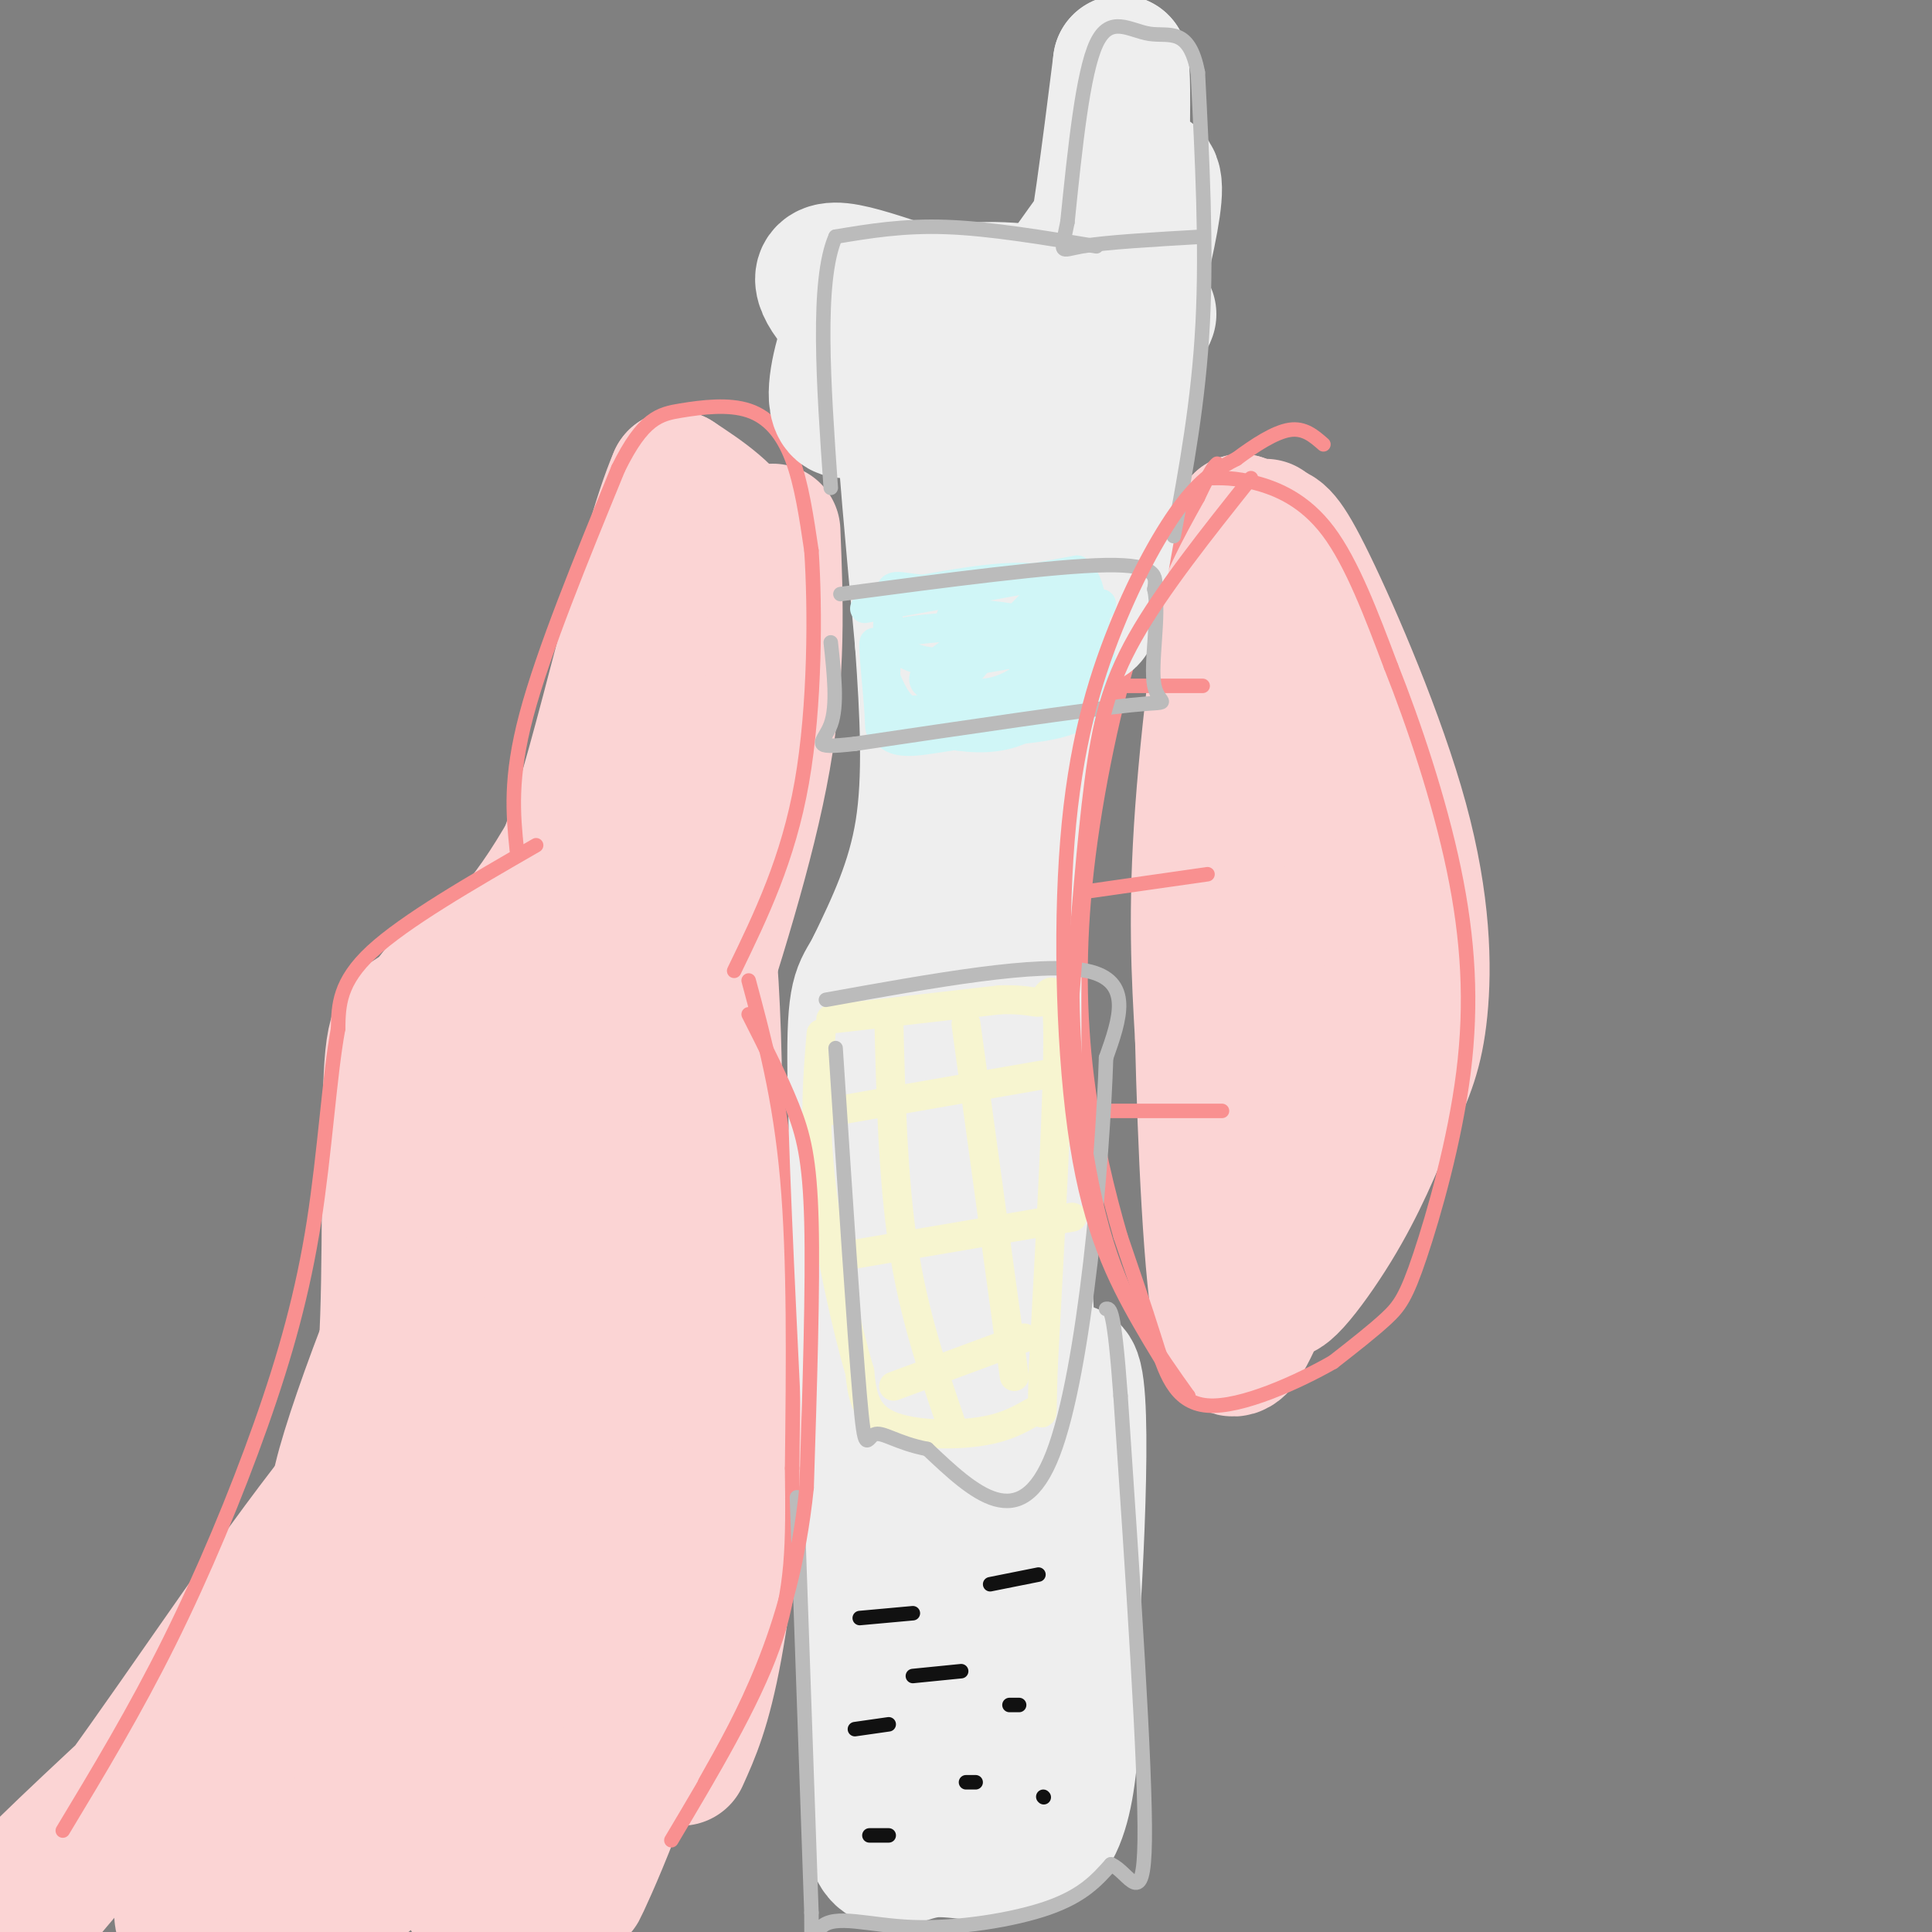 <svg viewBox='0 0 400 400' version='1.1' xmlns='http://www.w3.org/2000/svg' xmlns:xlink='http://www.w3.org/1999/xlink'><rect x="0" y="0" width="400" height="400" fill="#808080" stroke="none"/><g fill='none' stroke='#FBD4D4' stroke-width='28' stroke-linecap='round' stroke-linejoin='round'><path d='M139,108c3.167,5.750 6.333,11.500 7,21c0.667,9.500 -1.167,22.750 -3,36'/><path d='M143,165c-1.000,8.311 -2.000,11.089 -6,18c-4.000,6.911 -11.000,17.956 -18,29'/><path d='M141,129c-9.667,20.917 -19.333,41.833 -28,55c-8.667,13.167 -16.333,18.583 -24,24'/><path d='M89,208c-5.536,4.048 -7.375,2.167 -8,15c-0.625,12.833 -0.036,40.381 -1,56c-0.964,15.619 -3.482,19.310 -6,23'/><path d='M74,302c-4.622,13.356 -13.178,35.244 -20,47c-6.822,11.756 -11.911,13.378 -17,15'/><path d='M37,364c0.263,1.101 9.421,-3.647 22,-19c12.579,-15.353 28.578,-41.311 38,-58c9.422,-16.689 12.268,-24.109 17,-40c4.732,-15.891 11.352,-40.255 9,-40c-2.352,0.255 -13.676,25.127 -25,50'/><path d='M98,257c-4.753,11.103 -4.137,13.862 -10,26c-5.863,12.138 -18.205,33.655 -18,27c0.205,-6.655 12.955,-41.482 24,-64c11.045,-22.518 20.383,-32.726 26,-41c5.617,-8.274 7.512,-14.612 2,7c-5.512,21.612 -18.432,71.175 -23,88c-4.568,16.825 -0.784,0.913 3,-15'/><path d='M102,285c9.267,-35.622 30.933,-117.178 38,-127c7.067,-9.822 -0.467,52.089 -8,114'/><path d='M132,272c-2.306,30.051 -4.072,48.179 -2,24c2.072,-24.179 7.981,-90.663 12,-107c4.019,-16.337 6.148,17.475 6,48c-0.148,30.525 -2.574,57.762 -5,85'/><path d='M143,322c-1.177,21.321 -1.620,32.122 -1,7c0.620,-25.122 2.305,-86.168 1,-87c-1.305,-0.832 -5.598,58.551 -9,86c-3.402,27.449 -5.912,22.966 -8,25c-2.088,2.034 -3.755,10.586 -7,8c-3.245,-2.586 -8.070,-16.310 -10,-28c-1.930,-11.690 -0.965,-21.345 0,-31'/><path d='M109,302c2.008,-13.476 7.028,-31.665 10,-39c2.972,-7.335 3.895,-3.815 3,6c-0.895,9.815 -3.607,25.924 -8,41c-4.393,15.076 -10.467,29.120 -14,37c-3.533,7.880 -4.524,9.597 -6,7c-1.476,-2.597 -3.436,-9.507 4,-28c7.436,-18.493 24.267,-48.569 18,-43c-6.267,5.569 -35.634,46.785 -65,88'/><path d='M51,371c-10.545,15.173 -4.409,9.105 -2,4c2.409,-5.105 1.091,-9.248 0,-12c-1.091,-2.752 -1.956,-4.112 7,-19c8.956,-14.888 27.734,-43.304 31,-51c3.266,-7.696 -8.980,5.329 -25,27c-16.020,21.671 -35.813,51.988 -49,68c-13.187,16.012 -19.768,17.718 -16,12c3.768,-5.718 17.884,-18.859 32,-32'/><path d='M29,368c19.062,-19.855 50.718,-53.492 65,-68c14.282,-14.508 11.191,-9.887 -4,13c-15.191,22.887 -42.482,64.039 -50,78c-7.518,13.961 4.737,0.732 14,-7c9.263,-7.732 15.532,-9.966 26,-22c10.468,-12.034 25.134,-33.867 28,-38c2.866,-4.133 -6.067,9.433 -15,23'/><path d='M93,347c-10.880,15.328 -30.581,42.149 -32,49c-1.419,6.851 15.444,-6.267 29,-20c13.556,-13.733 23.803,-28.082 22,-22c-1.803,6.082 -15.658,32.595 -15,38c0.658,5.405 15.829,-10.297 31,-26'/><path d='M128,366c2.024,3.643 -8.417,25.750 -8,25c0.417,-0.750 11.690,-24.357 18,-52c6.310,-27.643 7.655,-59.321 9,-91'/><path d='M147,248c0.987,-17.250 -1.045,-14.876 0,-9c1.045,5.876 5.167,15.256 7,24c1.833,8.744 1.378,16.854 0,31c-1.378,14.146 -3.679,34.327 -6,47c-2.321,12.673 -4.660,17.836 -7,23'/><path d='M262,109c2.356,9.222 4.711,18.444 6,29c1.289,10.556 1.511,22.444 0,38c-1.511,15.556 -4.756,34.778 -8,54'/><path d='M260,230c-3.500,19.202 -8.250,40.208 -7,30c1.250,-10.208 8.500,-51.631 11,-76c2.500,-24.369 0.250,-31.685 -2,-39'/><path d='M262,145c-2.010,-12.727 -6.036,-25.046 -5,-26c1.036,-0.954 7.133,9.456 11,17c3.867,7.544 5.503,12.224 8,23c2.497,10.776 5.856,27.650 7,39c1.144,11.350 0.072,17.175 -1,23'/><path d='M282,221c-4.512,13.869 -15.292,37.042 -17,44c-1.708,6.958 5.655,-2.298 11,-11c5.345,-8.702 8.673,-16.851 12,-25'/><path d='M288,229c3.179,-6.781 5.125,-11.234 6,-20c0.875,-8.766 0.678,-21.844 -4,-39c-4.678,-17.156 -13.836,-38.388 -19,-49c-5.164,-10.612 -6.332,-10.603 -8,-11c-1.668,-0.397 -3.834,-1.198 -6,-2'/><path d='M257,108c-2.711,10.933 -6.489,39.267 -8,60c-1.511,20.733 -0.756,33.867 0,47'/><path d='M249,215c0.500,21.036 1.750,50.125 4,60c2.250,9.875 5.500,0.536 9,-7c3.500,-7.536 7.250,-13.268 11,-19'/><path d='M273,249c4.511,-8.644 10.289,-20.756 13,-29c2.711,-8.244 2.356,-12.622 2,-17'/><path d='M157,133c-0.083,-7.667 -0.167,-15.333 -3,-21c-2.833,-5.667 -8.417,-9.333 -14,-13'/><path d='M140,99c-6.356,14.600 -15.244,57.600 -23,79c-7.756,21.400 -14.378,21.200 -21,21'/><path d='M96,199c-5.207,5.657 -7.726,9.300 -10,13c-2.274,3.700 -4.305,7.458 -5,16c-0.695,8.542 -0.056,21.869 2,32c2.056,10.131 5.528,17.065 9,24'/><path d='M160,110c0.583,14.500 1.167,29.000 -2,47c-3.167,18.000 -10.083,39.500 -17,61'/></g>
<g fill='none' stroke='#F99090' stroke-width='3' stroke-linecap='round' stroke-linejoin='round'><path d='M107,176c-0.750,-7.417 -1.500,-14.833 2,-28c3.500,-13.167 11.250,-32.083 19,-51'/><path d='M128,97c5.166,-10.509 8.581,-11.281 13,-12c4.419,-0.719 9.844,-1.386 14,0c4.156,1.386 7.045,4.825 9,10c1.955,5.175 2.978,12.088 4,19'/><path d='M168,114c0.800,11.889 0.800,32.111 -2,48c-2.800,15.889 -8.400,27.444 -14,39'/><path d='M111,175c-13.583,7.833 -27.167,15.667 -34,22c-6.833,6.333 -6.917,11.167 -7,16'/><path d='M70,213c-1.781,9.582 -2.735,25.537 -5,40c-2.265,14.463 -5.841,27.432 -11,42c-5.159,14.568 -11.903,30.734 -19,45c-7.097,14.266 -14.549,26.633 -22,39'/><path d='M155,203c3.250,12.083 6.500,24.167 8,41c1.500,16.833 1.250,38.417 1,60'/><path d='M164,304c0.200,15.778 0.200,25.222 -4,37c-4.200,11.778 -12.600,25.889 -21,40'/><path d='M250,99c2.844,-0.067 5.689,-0.133 10,1c4.311,1.133 10.089,3.467 15,10c4.911,6.533 8.956,17.267 13,28'/><path d='M288,138c4.709,11.865 9.980,27.527 13,42c3.020,14.473 3.789,27.756 2,42c-1.789,14.244 -6.135,29.450 -9,38c-2.865,8.550 -4.247,10.443 -7,13c-2.753,2.557 -6.876,5.779 -11,9'/><path d='M276,282c-7.012,4.012 -19.042,9.542 -26,9c-6.958,-0.542 -8.845,-7.155 -11,-14c-2.155,-6.845 -4.577,-13.923 -7,-21'/><path d='M232,256c-2.550,-8.789 -5.426,-20.263 -7,-33c-1.574,-12.737 -1.847,-26.737 0,-43c1.847,-16.263 5.813,-34.789 10,-48c4.187,-13.211 8.593,-21.105 13,-29'/><path d='M248,103c2.833,-6.000 3.417,-6.500 4,-7'/><path d='M231,142c0.000,0.000 18.000,0.000 18,0'/><path d='M222,185c0.000,0.000 28.000,-4.000 28,-4'/><path d='M229,230c0.000,0.000 24.000,0.000 24,0'/></g>
<g fill='none' stroke='#EEEEEE' stroke-width='28' stroke-linecap='round' stroke-linejoin='round'><path d='M184,65c5.667,-2.333 11.333,-4.667 19,-5c7.667,-0.333 17.333,1.333 27,3'/><path d='M230,63c7.238,1.262 11.833,2.917 3,2c-8.833,-0.917 -31.095,-4.405 -42,-5c-10.905,-0.595 -10.452,1.702 -10,4'/><path d='M181,64c-2.679,1.452 -4.375,3.083 -6,8c-1.625,4.917 -3.179,13.119 0,13c3.179,-0.119 11.089,-8.560 19,-17'/><path d='M194,68c3.548,-6.036 2.917,-12.625 3,-1c0.083,11.625 0.881,41.464 0,47c-0.881,5.536 -3.440,-13.232 -6,-32'/><path d='M191,82c-1.214,-5.060 -1.250,-1.708 -2,-2c-0.750,-0.292 -2.214,-4.226 -2,4c0.214,8.226 2.107,28.613 4,49'/><path d='M191,133c1.067,15.044 1.733,28.156 0,39c-1.733,10.844 -5.867,19.422 -10,28'/><path d='M181,200c-2.578,5.200 -4.022,4.200 -4,19c0.022,14.800 1.511,45.400 3,76'/><path d='M180,295c0.500,26.167 0.250,53.583 0,81'/><path d='M180,376c1.571,13.762 5.500,7.667 13,7c7.500,-0.667 18.571,4.095 24,-3c5.429,-7.095 5.214,-26.048 5,-45'/><path d='M222,335c1.500,-23.726 2.750,-60.542 -2,-49c-4.750,11.542 -15.500,71.440 -21,87c-5.500,15.560 -5.750,-13.220 -6,-42'/><path d='M193,331c-1.965,-24.705 -3.877,-65.467 -4,-93c-0.123,-27.533 1.544,-41.836 3,-48c1.456,-6.164 2.702,-4.190 5,15c2.298,19.190 5.649,55.595 9,92'/><path d='M206,297c1.844,-2.311 1.956,-54.089 3,-62c1.044,-7.911 3.022,28.044 5,64'/><path d='M214,299c-2.467,-6.889 -11.133,-56.111 -14,-89c-2.867,-32.889 0.067,-49.444 3,-66'/><path d='M203,144c3.356,-30.044 10.244,-72.156 12,-66c1.756,6.156 -1.622,60.578 -5,115'/><path d='M210,193c-0.500,36.333 0.750,69.667 2,103'/><path d='M212,296c-1.297,12.098 -5.541,-9.156 -8,-22c-2.459,-12.844 -3.133,-17.278 -4,-31c-0.867,-13.722 -1.926,-36.733 0,-60c1.926,-23.267 6.836,-46.791 11,-62c4.164,-15.209 7.582,-22.105 11,-29'/><path d='M222,92c4.821,-12.321 11.375,-28.625 12,-21c0.625,7.625 -4.679,39.179 -7,51c-2.321,11.821 -1.661,3.911 -1,-4'/><path d='M226,118c-0.857,-2.857 -2.500,-8.000 1,-25c3.500,-17.000 12.143,-45.857 12,-54c-0.143,-8.143 -9.071,4.429 -18,17'/><path d='M221,56c-4.271,5.332 -5.949,10.161 -15,9c-9.051,-1.161 -25.475,-8.313 -32,-9c-6.525,-0.687 -3.150,5.089 1,9c4.150,3.911 9.075,5.955 14,8'/><path d='M189,73c7.250,0.595 18.375,-1.917 25,-3c6.625,-1.083 8.750,-0.738 11,-10c2.250,-9.262 4.625,-28.131 7,-47'/><path d='M232,13c1.000,1.833 0.000,29.917 -1,58'/></g>
<g fill='none' stroke='#D0F6F7' stroke-width='6' stroke-linecap='round' stroke-linejoin='round'><path d='M179,126c0.000,0.000 44.000,-8.000 44,-8'/><path d='M223,118c6.578,5.333 1.022,22.667 -7,30c-8.022,7.333 -18.511,4.667 -29,2'/><path d='M187,150c-5.501,1.030 -4.753,2.606 -5,-2c-0.247,-4.606 -1.490,-15.394 -1,-15c0.490,0.394 2.711,11.970 7,14c4.289,2.030 10.644,-5.485 17,-13'/><path d='M205,134c5.309,-5.227 10.083,-11.796 10,-9c-0.083,2.796 -5.022,14.956 -2,17c3.022,2.044 14.006,-6.026 12,-8c-2.006,-1.974 -17.002,2.150 -26,3c-8.998,0.850 -11.999,-1.575 -15,-4'/><path d='M184,133c-1.463,-1.263 2.381,-2.420 10,-3c7.619,-0.580 19.013,-0.582 22,2c2.987,2.582 -2.432,7.750 -7,10c-4.568,2.250 -8.286,1.582 -12,1c-3.714,-0.582 -7.423,-1.080 -5,-4c2.423,-2.920 10.978,-8.263 18,-11c7.022,-2.737 12.511,-2.869 18,-3'/><path d='M228,125c0.953,0.897 -5.665,4.638 -12,6c-6.335,1.362 -12.389,0.344 -16,-1c-3.611,-1.344 -4.780,-3.016 0,-3c4.780,0.016 15.509,1.719 18,3c2.491,1.281 -3.254,2.141 -9,3'/><path d='M209,133c-1.833,0.500 -1.917,0.250 -2,0'/><path d='M221,123c1.167,7.500 2.333,15.000 -3,19c-5.333,4.000 -17.167,4.500 -29,5'/><path d='M189,147c-6.238,0.571 -7.333,-0.500 -5,0c2.333,0.500 8.095,2.571 15,3c6.905,0.429 14.952,-0.786 23,-2'/><path d='M222,148c5.222,-5.822 6.778,-19.378 1,-25c-5.778,-5.622 -18.889,-3.311 -32,-1'/><path d='M191,122c-6.489,-0.644 -6.711,-1.756 -7,3c-0.289,4.756 -0.644,15.378 -1,26'/><path d='M183,151c2.214,4.286 8.250,2.000 17,1c8.750,-1.000 20.214,-0.714 25,-5c4.786,-4.286 2.893,-13.143 1,-22'/></g>
<g fill='none' stroke='#F7F5D0' stroke-width='6' stroke-linecap='round' stroke-linejoin='round'><path d='M172,211c0.000,0.000 35.000,-4.000 35,-4'/><path d='M207,207c7.238,-0.214 7.833,1.250 9,0c1.167,-1.250 2.905,-5.214 3,7c0.095,12.214 -1.452,40.607 -3,69'/><path d='M216,283c-0.400,12.490 0.099,9.214 -1,9c-1.099,-0.214 -3.796,2.635 -10,4c-6.204,1.365 -15.915,1.247 -21,-1c-5.085,-2.247 -5.542,-6.624 -6,-11'/><path d='M178,284c-2.711,-9.000 -6.489,-26.000 -8,-39c-1.511,-13.000 -0.756,-22.000 0,-31'/><path d='M173,230c0.000,0.000 46.000,-8.000 46,-8'/><path d='M175,260c0.000,0.000 47.000,-8.000 47,-8'/><path d='M185,287c0.000,0.000 27.000,-10.000 27,-10'/><path d='M184,210c0.417,16.917 0.833,33.833 3,48c2.167,14.167 6.083,25.583 10,37'/><path d='M200,212c0.000,0.000 10.000,73.000 10,73'/></g>
<g fill='none' stroke='#BBBBBB' stroke-width='3' stroke-linecap='round' stroke-linejoin='round'><path d='M165,310c0.000,0.000 3.000,86.000 3,86'/><path d='M168,396c0.171,13.949 -0.903,5.821 2,3c2.903,-2.821 9.781,-0.337 19,0c9.219,0.337 20.777,-1.475 28,-4c7.223,-2.525 10.112,-5.762 13,-9'/><path d='M230,386c3.800,1.578 6.800,10.022 7,-5c0.200,-15.022 -2.400,-53.511 -5,-92'/><path d='M232,289c-1.333,-18.333 -2.167,-18.167 -3,-18'/><path d='M243,111c2.583,-14.000 5.167,-28.000 6,-44c0.833,-16.000 -0.083,-34.000 -1,-52'/><path d='M248,15c-1.833,-9.536 -5.917,-7.375 -10,-8c-4.083,-0.625 -8.167,-4.036 -11,2c-2.833,6.036 -4.417,21.518 -6,37'/><path d='M221,46c-1.378,6.956 -1.822,5.844 3,5c4.822,-0.844 14.911,-1.422 25,-2'/><path d='M227,51c-11.000,-1.833 -22.000,-3.667 -31,-4c-9.000,-0.333 -16.000,0.833 -23,2'/><path d='M173,49c-4.000,9.000 -2.500,30.500 -1,52'/><path d='M174,123c22.083,-2.917 44.167,-5.833 55,-6c10.833,-0.167 10.417,2.417 10,5'/><path d='M239,122c1.167,5.155 -0.917,15.542 0,20c0.917,4.458 4.833,2.988 -5,4c-9.833,1.012 -33.417,4.506 -57,8'/><path d='M177,154c-9.978,1.111 -6.422,-0.111 -5,-4c1.422,-3.889 0.711,-10.444 0,-17'/><path d='M171,207c22.167,-4.000 44.333,-8.000 54,-6c9.667,2.000 6.833,10.000 4,18'/><path d='M229,219c-0.667,21.067 -4.333,64.733 -11,82c-6.667,17.267 -16.333,8.133 -26,-1'/><path d='M192,300c-6.393,-1.214 -9.375,-3.750 -11,-3c-1.625,0.750 -1.893,4.786 -3,-8c-1.107,-12.786 -3.054,-42.393 -5,-72'/></g>
<g fill='none' stroke='#F99090' stroke-width='3' stroke-linecap='round' stroke-linejoin='round'><path d='M259,99c-9.222,11.578 -18.444,23.156 -24,33c-5.556,9.844 -7.444,17.956 -9,30c-1.556,12.044 -2.778,28.022 -4,44'/><path d='M222,206c0.178,16.756 2.622,36.644 7,51c4.378,14.356 10.689,23.178 17,32'/><path d='M246,289c1.091,2.938 -4.680,-5.718 -10,-15c-5.320,-9.282 -10.188,-19.192 -13,-37c-2.812,-17.808 -3.568,-43.516 -2,-63c1.568,-19.484 5.461,-32.746 10,-44c4.539,-11.254 9.726,-20.501 14,-26c4.274,-5.499 7.637,-7.249 11,-9'/><path d='M256,95c3.844,-2.867 7.956,-5.533 11,-6c3.044,-0.467 5.022,1.267 7,3'/><path d='M155,210c3.333,6.578 6.667,13.156 9,19c2.333,5.844 3.667,10.956 4,24c0.333,13.044 -0.333,34.022 -1,55'/><path d='M167,308c-1.622,15.711 -5.178,27.489 -9,37c-3.822,9.511 -7.911,16.756 -12,24'/></g>
<g fill='none' stroke='#111111' stroke-width='3' stroke-linecap='round' stroke-linejoin='round'><path d='M178,335c0.000,0.000 11.000,-1.000 11,-1'/><path d='M205,328c0.000,0.000 10.000,-2.000 10,-2'/><path d='M189,347c0.000,0.000 10.000,-1.000 10,-1'/><path d='M177,358c0.000,0.000 7.000,-1.000 7,-1'/><path d='M209,353c0.000,0.000 2.000,0.000 2,0'/><path d='M200,369c0.000,0.000 2.000,0.000 2,0'/><path d='M180,380c0.000,0.000 4.000,0.000 4,0'/><path d='M216,372c0.000,0.000 0.100,0.100 0.1,0.1'/></g>
</svg>